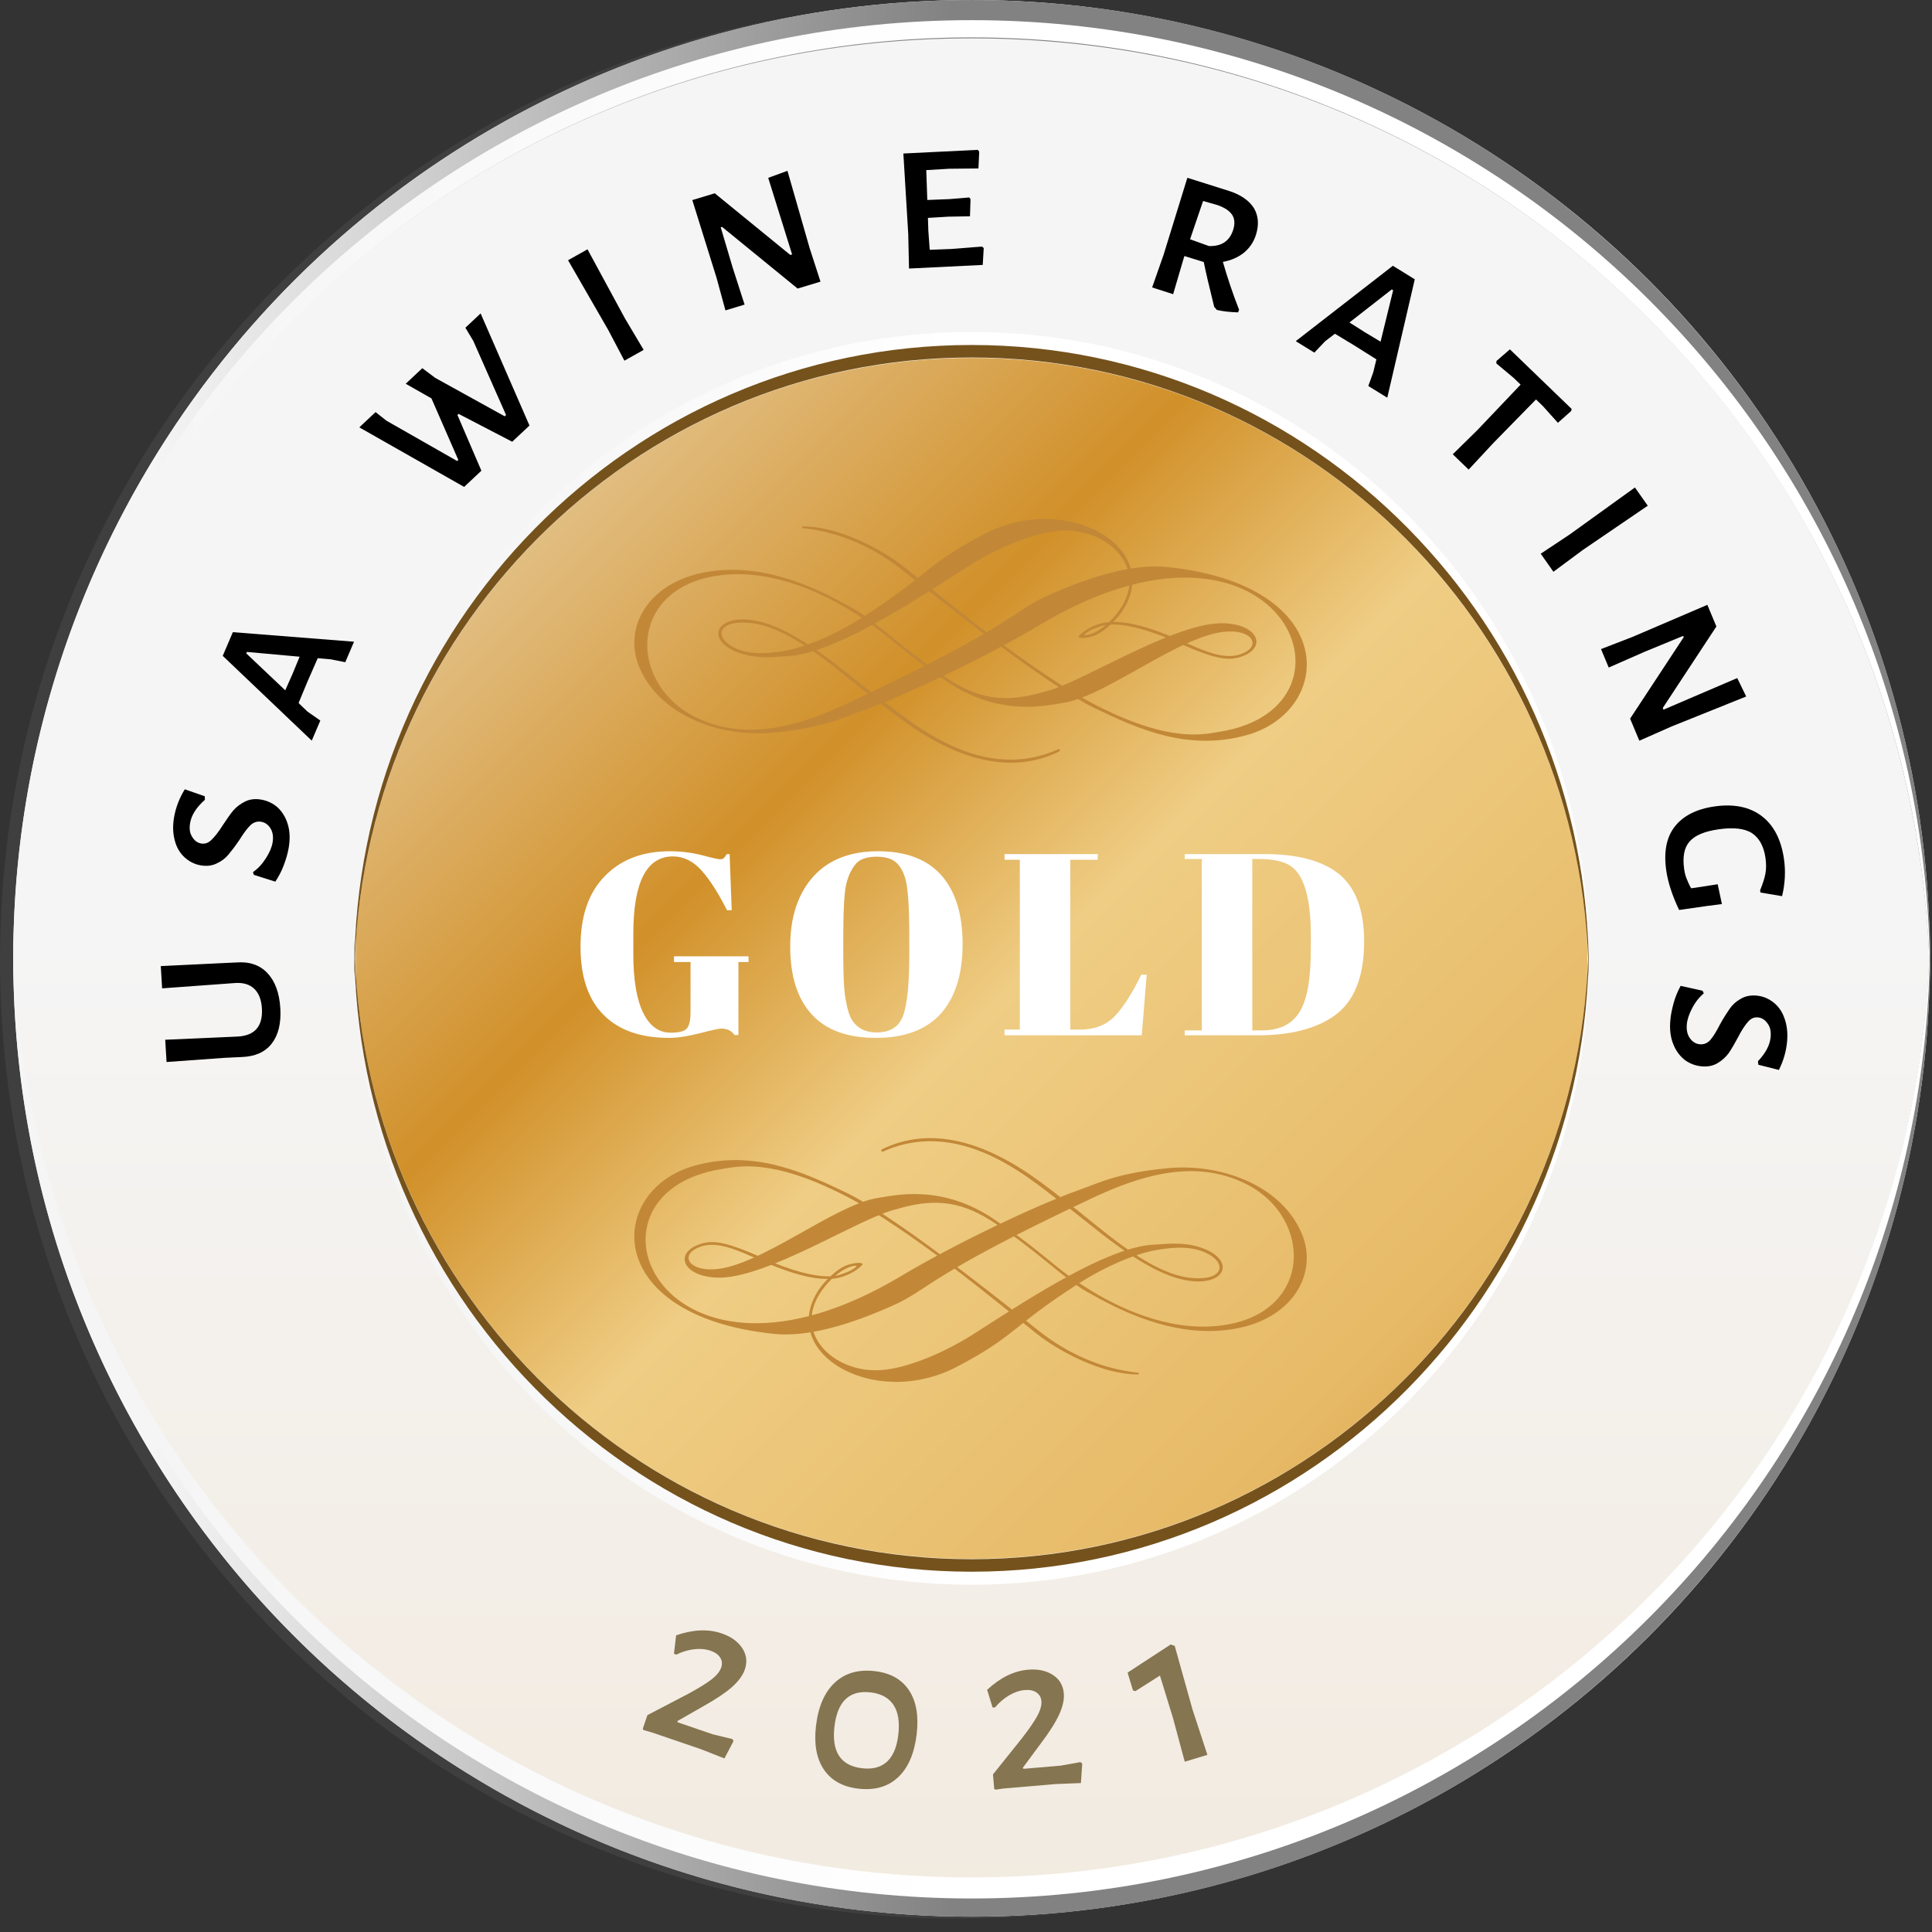 <?xml version="1.0" encoding="UTF-8" standalone="no"?>
<!DOCTYPE svg PUBLIC "-//W3C//DTD SVG 1.1//EN" "http://www.w3.org/Graphics/SVG/1.1/DTD/svg11.dtd">
<svg width="100%" height="100%" viewBox="0 0 112 112" version="1.1" xmlns="http://www.w3.org/2000/svg" xmlns:xlink="http://www.w3.org/1999/xlink" xml:space="preserve" xmlns:serif="http://www.serif.com/" style="fill-rule:evenodd;clip-rule:evenodd;stroke-linejoin:round;stroke-miterlimit:2;">
    <rect x="0" y="0" width="112" height="112" fill="#333333" stroke="none"/>
    <g transform="matrix(1,0,0,1,-206.081,-59.036)">
        <g opacity="0.2">
            <g transform="matrix(0,-1,-1,0,261.636,59.151)">
                <path d="M-55.555,-55.555C-86.237,-55.555 -111.11,-30.682 -111.11,0.001C-111.11,30.682 -86.237,55.555 -55.555,55.555C-24.872,55.555 0,30.682 0,0.001C0,-30.682 -24.872,-55.555 -55.555,-55.555" style="fill:rgb(109,110,113);fill-rule:nonzero;"/>
            </g>
        </g>
        <g transform="matrix(0,111.11,111.11,0,262.405,59.036)">
            <ellipse cx="0.5" cy="-0" rx="0.5" ry="0.5" style="fill:url(#_Linear1);"/>
        </g>
        <g transform="matrix(111.11,0,0,-111.11,206.849,141.814)">
            <path d="M0.5,-0.235C0.227,-0.235 0.006,-0.017 0,0.255C0,0.252 0,0.248 0,0.245C0,-0.031 0.224,-0.255 0.5,-0.255C0.776,-0.255 1,-0.031 1,0.245C1,0.248 1,0.252 1,0.255C0.994,-0.017 0.773,-0.235 0.5,-0.235Z" style="fill:url(#_Linear2);fill-rule:nonzero;"/>
        </g>
        <g transform="matrix(111.11,0,0,-111.11,206.849,140.982)">
            <path d="M0.5,-0.242C0.226,-0.242 0.003,-0.021 0,0.253C0,0.251 0,0.249 0,0.247C0,-0.029 0.224,-0.253 0.5,-0.253C0.776,-0.253 1,-0.029 1,0.247C1,0.249 1,0.251 1,0.253C0.997,-0.021 0.774,-0.242 0.5,-0.242Z" style="fill:url(#_Linear3);fill-rule:nonzero;"/>
        </g>
        <g transform="matrix(111.11,0,0,-111.11,206.849,87.37)">
            <path d="M0,-0.245C0,-0.248 0,-0.252 0,-0.255C0.006,0.017 0.227,0.235 0.5,0.235C0.773,0.235 0.994,0.017 1,-0.255C1,-0.252 1,-0.248 1,-0.245C1,0.031 0.776,0.255 0.5,0.255C0.224,0.255 0,0.031 0,-0.245Z" style="fill:url(#_Linear4);fill-rule:nonzero;"/>
        </g>
        <g transform="matrix(111.11,0,0,-111.11,206.849,88.204)">
            <path d="M0,-0.247C0,-0.249 0,-0.251 0,-0.252C0.003,0.021 0.226,0.243 0.5,0.243C0.774,0.243 0.997,0.021 1,-0.252C1,-0.251 1,-0.249 1,-0.247C1,0.029 0.776,0.252 0.5,0.252C0.224,0.252 0,0.029 0,-0.247Z" style="fill:url(#_Linear5);fill-rule:nonzero;"/>
        </g>
        <g transform="matrix(0.946,0.323,-0.323,0.946,0,0)">
            <path d="M284.399,65.397C284.968,65.397 285.435,65.537 285.799,65.817C286.163,66.097 286.345,66.472 286.345,66.943C286.345,67.298 286.223,67.694 285.979,68.129C285.734,68.564 285.341,69.084 284.799,69.688L283.613,71.034L283.64,71.101L285.812,71.101L286.972,70.994L287.065,71.088L286.892,72.207L285.426,72.14L282.414,72.14L281.921,72.167L281.854,72.114L281.854,71.274L283.68,69.355C284.142,68.857 284.479,68.449 284.693,68.129C284.906,67.809 285.012,67.525 285.012,67.276C285.012,67.063 284.933,66.889 284.773,66.756C284.613,66.623 284.391,66.556 284.106,66.556C283.804,66.556 283.495,66.632 283.18,66.783C282.865,66.934 282.574,67.143 282.307,67.409L282.161,67.409L281.934,66.356C282.751,65.717 283.573,65.397 284.399,65.397Z" style="fill:rgb(133,117,80);fill-rule:nonzero;"/>
        </g>
        <g transform="matrix(0.993,0.12,-0.12,0.993,0,0)">
            <path d="M273.606,123.951C274.503,123.951 275.198,124.242 275.691,124.823C276.184,125.405 276.431,126.234 276.431,127.309C276.431,128.428 276.171,129.295 275.651,129.908C275.132,130.521 274.392,130.827 273.432,130.827C272.526,130.827 271.824,130.536 271.327,129.954C270.829,129.372 270.58,128.553 270.58,127.496C270.58,126.367 270.845,125.494 271.373,124.877C271.902,124.259 272.646,123.951 273.606,123.951ZM273.499,125.203C272.264,125.203 271.647,125.936 271.647,127.402C271.647,128.886 272.268,129.628 273.512,129.628C274.125,129.628 274.59,129.448 274.905,129.088C275.22,128.728 275.378,128.189 275.378,127.469C275.378,126.714 275.218,126.147 274.898,125.77C274.578,125.392 274.112,125.203 273.499,125.203Z" style="fill:rgb(133,117,80);fill-rule:nonzero;"/>
        </g>
        <g transform="matrix(0.996,-0.085,0.085,0.996,0,0)">
            <path d="M251.564,177.925C252.133,177.925 252.599,178.065 252.963,178.345C253.328,178.624 253.51,179 253.51,179.471C253.51,179.826 253.387,180.222 253.143,180.657C252.899,181.092 252.506,181.612 251.964,182.216L250.778,183.562L250.804,183.629L252.977,183.629L254.136,183.522L254.229,183.615L254.056,184.735L252.59,184.668L249.578,184.668L249.085,184.695L249.018,184.642L249.018,183.802L250.844,181.883C251.306,181.385 251.644,180.977 251.857,180.657C252.07,180.337 252.177,180.053 252.177,179.804C252.177,179.591 252.097,179.417 251.937,179.284C251.777,179.151 251.555,179.084 251.271,179.084C250.969,179.084 250.66,179.16 250.344,179.311C250.029,179.462 249.738,179.671 249.472,179.937L249.325,179.937L249.098,178.884C249.916,178.245 250.738,177.925 251.564,177.925Z" style="fill:rgb(133,117,80);fill-rule:nonzero;"/>
        </g>
        <g transform="matrix(0.957,-0.289,0.289,0.957,0,0)">
            <path d="M217.893,227.19L217.813,231.028L217.88,233.787L216.507,233.787L216.587,231.175L216.574,228.589L214.948,229.043L214.828,228.963L214.828,227.883L217.693,227.044L217.893,227.19Z" style="fill:rgb(133,117,80);fill-rule:nonzero;"/>
        </g>
        <g transform="matrix(-0.801,-13.303,13.303,-0.801,222.455,121.092)">
            <path d="M0.482,-0.246L0.481,-0.172C0.482,-0.115 0.464,-0.071 0.427,-0.04C0.39,-0.009 0.338,0.007 0.271,0.007C0.204,0.007 0.154,-0.009 0.119,-0.04C0.084,-0.071 0.068,-0.115 0.069,-0.172L0.07,-0.249L0.067,-0.501L0.164,-0.501L0.159,-0.187C0.158,-0.111 0.197,-0.073 0.275,-0.073C0.314,-0.073 0.343,-0.083 0.363,-0.102C0.383,-0.121 0.393,-0.149 0.392,-0.187L0.388,-0.501L0.485,-0.501L0.482,-0.246Z" style="fill-rule:nonzero;"/>
        </g>
        <g transform="matrix(2.292,-13.129,13.129,2.292,222.269,110.781)">
            <path d="M0.244,-0.507C0.287,-0.507 0.329,-0.499 0.372,-0.482L0.357,-0.391L0.342,-0.388C0.303,-0.419 0.267,-0.434 0.232,-0.434C0.207,-0.434 0.188,-0.428 0.174,-0.415C0.159,-0.402 0.152,-0.388 0.152,-0.371C0.152,-0.354 0.16,-0.341 0.175,-0.33C0.19,-0.319 0.213,-0.306 0.245,-0.293C0.275,-0.28 0.299,-0.269 0.318,-0.258C0.336,-0.247 0.352,-0.232 0.365,-0.214C0.378,-0.196 0.385,-0.174 0.385,-0.147C0.385,-0.12 0.378,-0.094 0.364,-0.071C0.349,-0.048 0.328,-0.029 0.3,-0.015C0.271,-0 0.237,0.007 0.197,0.007C0.173,0.007 0.148,0.004 0.121,-0.001C0.094,-0.006 0.069,-0.014 0.044,-0.025L0.057,-0.122L0.068,-0.128C0.087,-0.109 0.11,-0.094 0.137,-0.083C0.163,-0.072 0.187,-0.066 0.209,-0.066C0.233,-0.066 0.253,-0.072 0.268,-0.085C0.282,-0.097 0.29,-0.112 0.29,-0.13C0.29,-0.148 0.282,-0.163 0.267,-0.174C0.252,-0.185 0.228,-0.197 0.196,-0.21C0.167,-0.223 0.144,-0.235 0.125,-0.246C0.106,-0.257 0.091,-0.271 0.078,-0.29C0.065,-0.308 0.058,-0.33 0.058,-0.357C0.058,-0.385 0.066,-0.41 0.081,-0.433C0.096,-0.456 0.117,-0.474 0.146,-0.487C0.174,-0.5 0.207,-0.507 0.244,-0.507Z" style="fill-rule:nonzero;"/>
        </g>
        <g transform="matrix(5.238,-12.254,12.254,5.238,224.043,102.229)">
            <path d="M0.489,-0L0.392,-0L0.379,-0.062L0.361,-0.117L0.249,-0.118L0.149,-0.117L0.13,-0.067L0.116,-0L0.021,-0L0.208,-0.501L0.32,-0.501L0.489,-0ZM0.336,-0.192L0.265,-0.411L0.258,-0.411L0.177,-0.192L0.256,-0.191L0.336,-0.192Z" style="fill-rule:nonzero;"/>
        </g>
        <g transform="matrix(9.714,-9.124,9.124,9.714,231.19,88.951)">
            <path d="M0.575,-0L0.472,-0L0.385,-0.248L0.378,-0.248L0.288,-0L0.185,-0L0.03,-0.501L0.127,-0.501L0.136,-0.441L0.24,-0.103L0.247,-0.103L0.345,-0.378L0.307,-0.501L0.406,-0.501L0.418,-0.432L0.524,-0.103L0.532,-0.103L0.649,-0.436L0.663,-0.501L0.754,-0.501L0.575,-0Z" style="fill-rule:nonzero;"/>
        </g>
        <g transform="matrix(11.623,-6.521,6.521,11.623,241.314,80.486)">
            <path d="M0.175,-0.159L0.179,-0L0.083,-0L0.087,-0.15L0.083,-0.501L0.18,-0.501L0.175,-0.159Z" style="fill-rule:nonzero;"/>
        </g>
        <g transform="matrix(12.756,-3.859,3.859,12.756,247.077,77.35)">
            <path d="M0.512,-0.153L0.515,-0L0.411,-0L0.174,-0.352L0.168,-0.352L0.167,-0.17L0.17,-0L0.083,-0L0.087,-0.147L0.084,-0.501L0.186,-0.501L0.423,-0.149L0.431,-0.149L0.428,-0.498L0.517,-0.503L0.512,-0.153Z" style="fill-rule:nonzero;"/>
        </g>
        <g transform="matrix(13.311,-0.654,0.654,13.311,257.673,74.658)">
            <path d="M0.405,-0.08L0.412,-0.073L0.404,-0L0.083,-0L0.087,-0.15L0.083,-0.501L0.407,-0.501L0.413,-0.493L0.406,-0.42L0.279,-0.425L0.179,-0.424L0.177,-0.294L0.273,-0.293L0.36,-0.296L0.365,-0.288L0.359,-0.214L0.265,-0.217L0.176,-0.216L0.175,-0.159L0.177,-0.077L0.27,-0.076L0.405,-0.08Z" style="fill-rule:nonzero;"/>
        </g>
        <g transform="matrix(12.688,4.076,-4.076,12.688,271.818,75.361)">
            <path d="M0.342,-0.2C0.381,-0.142 0.424,-0.083 0.473,-0.023L0.472,-0.011C0.437,-0.001 0.407,0.005 0.381,0.007L0.366,-0.002C0.317,-0.081 0.283,-0.138 0.263,-0.174L0.175,-0.173L0.175,-0.159L0.179,-0L0.083,-0L0.087,-0.15L0.083,-0.501L0.273,-0.502C0.327,-0.502 0.369,-0.489 0.399,-0.464C0.428,-0.438 0.443,-0.402 0.443,-0.355C0.443,-0.322 0.434,-0.293 0.417,-0.266C0.399,-0.239 0.374,-0.217 0.342,-0.2ZM0.176,-0.25L0.263,-0.247C0.316,-0.262 0.342,-0.295 0.342,-0.346C0.342,-0.373 0.334,-0.394 0.318,-0.407C0.302,-0.42 0.278,-0.427 0.245,-0.428L0.179,-0.426L0.176,-0.25Z" style="fill-rule:nonzero;"/>
        </g>
        <g transform="matrix(11.337,7.006,-7.006,11.337,280.959,78.666)">
            <path d="M0.489,-0L0.392,-0L0.379,-0.062L0.361,-0.117L0.249,-0.118L0.149,-0.117L0.13,-0.067L0.116,-0L0.021,-0L0.208,-0.501L0.32,-0.501L0.489,-0ZM0.336,-0.192L0.265,-0.411L0.258,-0.411L0.177,-0.192L0.256,-0.191L0.336,-0.192Z" style="fill-rule:nonzero;"/>
        </g>
        <g transform="matrix(9.591,9.254,-9.254,9.591,288.64,83.77)">
            <path d="M0.413,-0.493L0.407,-0.416L0.31,-0.423L0.268,-0.423L0.266,-0.159L0.269,-0L0.173,-0L0.177,-0.15L0.175,-0.423L0.134,-0.423L0.035,-0.416L0.028,-0.424L0.035,-0.501L0.408,-0.501L0.413,-0.493Z" style="fill-rule:nonzero;"/>
        </g>
        <g transform="matrix(7.666,10.901,-10.901,7.666,294.762,90.231)">
            <path d="M0.175,-0.159L0.179,-0L0.083,-0L0.087,-0.15L0.083,-0.501L0.18,-0.501L0.175,-0.159Z" style="fill-rule:nonzero;"/>
        </g>
        <g transform="matrix(5.144,12.294,-12.294,5.144,298.466,95.644)">
            <path d="M0.512,-0.153L0.515,-0L0.411,-0L0.174,-0.352L0.168,-0.352L0.167,-0.17L0.17,-0L0.083,-0L0.087,-0.147L0.084,-0.501L0.186,-0.501L0.423,-0.149L0.431,-0.149L0.428,-0.498L0.517,-0.503L0.512,-0.153Z" style="fill-rule:nonzero;"/>
        </g>
        <g transform="matrix(1.889,13.193,-13.193,1.889,302.227,105.712)">
            <path d="M0.31,-0.507C0.362,-0.507 0.415,-0.497 0.468,-0.476L0.439,-0.385L0.429,-0.385C0.404,-0.4 0.381,-0.411 0.361,-0.418C0.34,-0.425 0.318,-0.428 0.293,-0.428C0.241,-0.428 0.203,-0.413 0.178,-0.385C0.153,-0.356 0.141,-0.309 0.141,-0.244C0.141,-0.181 0.153,-0.137 0.176,-0.111C0.199,-0.084 0.238,-0.071 0.291,-0.071C0.305,-0.071 0.318,-0.072 0.331,-0.075C0.344,-0.078 0.359,-0.082 0.378,-0.089L0.378,-0.131L0.377,-0.206L0.465,-0.212L0.464,-0.146L0.464,-0.024C0.396,-0.003 0.337,0.007 0.286,0.007C0.205,0.007 0.143,-0.014 0.102,-0.057C0.061,-0.1 0.04,-0.161 0.04,-0.24C0.04,-0.326 0.064,-0.392 0.111,-0.438C0.158,-0.484 0.224,-0.507 0.31,-0.507Z" style="fill-rule:nonzero;"/>
        </g>
        <g transform="matrix(-1.137,13.278,-13.278,-1.137,303.228,115.575)">
            <path d="M0.244,-0.507C0.287,-0.507 0.329,-0.499 0.372,-0.482L0.357,-0.391L0.342,-0.388C0.303,-0.419 0.267,-0.434 0.232,-0.434C0.207,-0.434 0.188,-0.428 0.174,-0.415C0.159,-0.402 0.152,-0.388 0.152,-0.371C0.152,-0.354 0.16,-0.341 0.175,-0.33C0.19,-0.319 0.213,-0.306 0.245,-0.293C0.275,-0.28 0.299,-0.269 0.318,-0.258C0.336,-0.247 0.352,-0.232 0.365,-0.214C0.378,-0.196 0.385,-0.174 0.385,-0.147C0.385,-0.12 0.378,-0.094 0.364,-0.071C0.349,-0.048 0.328,-0.029 0.3,-0.015C0.271,-0 0.237,0.007 0.197,0.007C0.173,0.007 0.148,0.004 0.121,-0.001C0.094,-0.006 0.069,-0.014 0.044,-0.025L0.057,-0.122L0.068,-0.128C0.087,-0.109 0.11,-0.094 0.137,-0.083C0.163,-0.072 0.187,-0.066 0.209,-0.066C0.233,-0.066 0.253,-0.072 0.268,-0.085C0.282,-0.097 0.29,-0.112 0.29,-0.13C0.29,-0.148 0.282,-0.163 0.267,-0.174C0.252,-0.185 0.228,-0.197 0.196,-0.21C0.167,-0.223 0.144,-0.235 0.125,-0.246C0.106,-0.257 0.091,-0.271 0.078,-0.29C0.065,-0.308 0.058,-0.33 0.058,-0.357C0.058,-0.385 0.066,-0.41 0.081,-0.433C0.096,-0.456 0.117,-0.474 0.146,-0.487C0.174,-0.5 0.207,-0.507 0.244,-0.507Z" style="fill-rule:nonzero;"/>
        </g>
        <g transform="matrix(0,-73.005,73.005,0,262.404,152.743)">
            <ellipse cx="0.523" cy="0" rx="0.489" ry="0.489" style="fill:url(#_Linear6);"/>
        </g>
        <g transform="matrix(71.563,0,0,-71.563,226.623,132.372)">
            <path d="M0.5,-0.238C0.227,-0.238 0.006,-0.017 0,0.259C0,0.255 0,0.252 0,0.248C0,-0.032 0.224,-0.259 0.5,-0.259C0.776,-0.259 1,-0.032 1,0.248C1,0.252 1,0.255 1,0.259C0.994,-0.017 0.773,-0.238 0.5,-0.238Z" style="fill:url(#_Linear7);fill-rule:nonzero;"/>
        </g>
        <g transform="matrix(1,0,0,1,262.404,114.23)">
            <path d="M0,35.194C19.642,35.194 35.579,19.145 35.772,-0.726C35.773,-0.605 35.781,-0.485 35.781,-0.363C35.781,19.675 19.762,35.92 0,35.92C-19.762,35.92 -35.781,19.675 -35.781,-0.363C-35.781,-0.485 -35.773,-0.605 -35.772,-0.726C-35.579,19.145 -19.642,35.194 0,35.194" style="fill:rgb(117,82,28);fill-rule:nonzero;"/>
        </g>
        <g transform="matrix(71.563,0,0,-71.563,226.623,96.815)">
            <path d="M0,-0.248C0,-0.252 0,-0.255 0,-0.259C0.006,0.017 0.227,0.238 0.5,0.238C0.773,0.238 0.994,0.017 1,-0.259C1,-0.255 1,-0.252 1,-0.248C1,0.032 0.776,0.259 0.5,0.259C0.224,0.259 0,0.032 0,-0.248Z" style="fill:url(#_Linear8);fill-rule:nonzero;"/>
        </g>
        <g transform="matrix(1,0,0,1,262.404,114.955)">
            <path d="M0,-35.194C19.642,-35.194 35.579,-19.145 35.772,0.726C35.773,0.605 35.781,0.485 35.781,0.363C35.781,-19.675 19.762,-35.92 0,-35.92C-19.762,-35.92 -35.781,-19.675 -35.781,0.363C-35.781,0.485 -35.773,0.605 -35.772,0.726C-35.579,-19.145 -19.642,-35.194 0,-35.194" style="fill:rgb(117,82,28);fill-rule:nonzero;"/>
        </g>
        <g transform="matrix(1,0,0,1,268.554,131.21)">
            <g>
                <path d="M0,2.269C1.635,1.218 3.374,0.49 4.619,0.281C5.61,0.115 6.716,0.039 7.608,0.542C8.703,1.161 8.351,2.128 6.466,1.895C3.975,1.589 1.042,-1.261 -0.519,-2.398C-1.9,-3.405 -6.636,-7.825 -11.327,-5.557C-11.423,-5.502 -11.41,-5.361 -11.255,-5.43C-6.521,-7.531 -2.308,-3.403 -0.687,-2.27C0.667,-1.323 3.732,1.592 6.287,2.045C8.705,2.474 9.27,0.715 6.866,0.065C6.507,-0.032 6.153,-0.064 5.773,-0.08C5.307,-0.098 4.873,-0.041 4.416,-0.02C1.623,0.106 -3.273,3.405 -6.064,5.181C-7.729,6.239 -9.871,7.149 -11.405,7.253C-14.188,7.443 -16.742,4.986 -14.663,2.416C-13.728,1.262 -12.859,1.144 -12.818,1.222C-12.794,1.269 -13.146,1.49 -13.342,1.564C-13.778,1.73 -13.979,1.795 -14.229,1.811C-15.258,1.876 -16.714,1.441 -18.108,0.819C-19.441,0.226 -20.758,-0.333 -21.632,-0.125C-23.449,0.309 -23.027,1.779 -20.97,1.89C-18.114,2.043 -12.557,-1.636 -10.492,-2.076C-8.504,-2.674 -6.915,-2.619 -5.04,-1.421C-2.484,0.212 -0.763,1.978 0.479,2.676C1.773,3.403 4.869,5.213 8.252,4.965C12.351,4.665 13.999,1.737 12.997,-0.652C11.799,-3.513 8.229,-4.736 5.251,-4.455C2.375,-4.184 1.406,-3.665 0.022,-3.169C-2.43,-2.293 -7.108,-0.071 -10.215,1.788C-24.097,10.094 -29.667,-2.938 -20.683,-4.395C-19.704,-4.554 -17.791,-5.056 -13.527,-2.879C-9.813,-0.983 -4.771,3.234 -2.403,5.121C-1.17,6.105 1.339,7.499 3.498,7.504C3.577,7.505 3.566,7.409 3.503,7.403C1.371,7.184 -0.635,6.27 -2.296,4.942C-5.932,2.036 -10.889,-1.814 -13.386,-3.02C-15.972,-4.269 -18.831,-5.535 -22.21,-4.599C-27.266,-3.198 -27.7,4.073 -17.649,5.149C-15.659,5.362 -13.22,4.627 -10.699,3.504C-8.623,2.579 -8.7,1.769 0.794,-2.696C3.542,-3.988 6.742,-5.046 9.745,-3.548C13.714,-1.568 13.652,4.086 8.175,4.684C5.161,5.013 2.259,3.588 0.506,2.476C-1.561,1.164 -1.69,0.659 -4.794,-1.459C-7.86,-3.551 -10.551,-2.89 -11.614,-2.721C-14.129,-2.321 -18.47,1.303 -21.131,1.413C-22.603,1.474 -23.069,0.529 -21.883,0.102C-20.878,-0.26 -19.707,0.307 -18.311,0.921C-16.377,1.772 -15.207,1.995 -14.351,1.965C-13.255,1.928 -12.441,1.173 -12.468,1.107C-12.521,0.968 -13.043,1.059 -13.328,1.152C-14.035,1.383 -14.769,2.267 -14.855,2.381C-17.658,6.113 -11.9,9.62 -7.003,7.06C-3.599,5.28 -3.832,4.732 0,2.269" style="fill:rgb(194,136,56);fill-rule:nonzero;"/>
            </g>
        </g>
        <g transform="matrix(1,0,0,1,256.135,97.057)">
            <g>
                <path d="M0,-2.27C-1.635,-1.219 -3.374,-0.49 -4.62,-0.282C-5.611,-0.116 -6.716,-0.04 -7.608,-0.543C-8.704,-1.161 -8.351,-2.128 -6.466,-1.896C-3.975,-1.59 -1.042,1.26 0.519,2.397C1.9,3.404 6.636,7.825 11.327,5.556C11.423,5.501 11.409,5.361 11.255,5.429C6.521,7.53 2.308,3.402 0.687,2.269C-0.668,1.322 -3.733,-1.593 -6.287,-2.046C-8.706,-2.475 -9.27,-0.716 -6.866,-0.066C-6.507,0.031 -6.153,0.064 -5.773,0.079C-5.307,0.097 -4.874,0.04 -4.416,0.019C-1.623,-0.107 3.273,-3.405 6.064,-5.181C7.728,-6.239 9.871,-7.149 11.405,-7.254C14.188,-7.444 16.742,-4.986 14.662,-2.417C13.728,-1.262 12.859,-1.145 12.818,-1.223C12.793,-1.269 13.146,-1.491 13.342,-1.565C13.778,-1.731 13.979,-1.796 14.229,-1.812C15.258,-1.877 16.713,-1.441 18.108,-0.82C19.44,-0.227 20.758,0.332 21.631,0.124C23.448,-0.31 23.027,-1.779 20.97,-1.89C18.113,-2.044 12.556,1.636 10.492,2.075C8.504,2.673 6.915,2.618 5.039,1.42C2.483,-0.212 0.762,-1.979 -0.48,-2.677C-1.773,-3.403 -4.869,-5.213 -8.252,-4.966C-12.352,-4.666 -13.999,-1.738 -12.998,0.652C-11.799,3.513 -8.229,4.735 -5.251,4.454C-2.375,4.183 -1.407,3.664 -0.022,3.169C2.429,2.292 7.108,0.07 10.214,-1.789C24.096,-10.095 29.667,2.937 20.683,4.394C19.704,4.553 17.791,5.056 13.527,2.879C9.812,0.982 4.77,-3.234 2.403,-5.122C1.17,-6.105 -1.34,-7.5 -3.499,-7.505C-3.577,-7.505 -3.567,-7.41 -3.503,-7.403C-1.371,-7.184 0.635,-6.27 2.296,-4.942C5.932,-2.037 10.889,1.813 13.386,3.019C15.971,4.268 18.831,5.534 22.209,4.598C27.265,3.197 27.699,-4.073 17.648,-5.149C15.659,-5.363 13.22,-4.628 10.699,-3.505C8.623,-2.58 8.699,-1.769 -0.795,2.695C-3.543,3.988 -6.742,5.045 -9.745,3.547C-13.715,1.567 -13.653,-4.087 -8.175,-4.685C-5.161,-5.014 -2.259,-3.589 -0.507,-2.477C1.56,-1.165 1.69,-0.66 4.793,1.458C7.86,3.551 10.551,2.889 11.613,2.72C14.129,2.32 18.469,-1.304 21.131,-1.414C22.602,-1.475 23.069,-0.53 21.883,-0.103C20.877,0.259 19.706,-0.307 18.311,-0.922C16.377,-1.772 15.206,-1.995 14.351,-1.966C13.254,-1.929 12.441,-1.174 12.467,-1.108C12.521,-0.969 13.043,-1.06 13.327,-1.153C14.035,-1.384 14.769,-2.267 14.854,-2.382C17.657,-6.114 11.9,-9.62 7.003,-7.061C3.598,-5.281 3.831,-4.733 0,-2.27" style="fill:rgb(194,136,56);fill-rule:nonzero;"/>
            </g>
        </g>
        <g>
            <g transform="matrix(15.007,0,0,15.007,239.119,119.053)">
                <path d="M0.39,-0.01C0.423,-0.01 0.444,-0.016 0.453,-0.028C0.462,-0.04 0.466,-0.06 0.466,-0.089L0.466,-0.283L0.402,-0.283L0.402,-0.305L0.69,-0.305L0.69,-0.283L0.651,-0.283L0.651,-0.001L0.636,-0.001C0.624,-0.018 0.607,-0.026 0.585,-0.026C0.576,-0.026 0.548,-0.02 0.502,-0.008C0.455,0.004 0.416,0.01 0.383,0.01C0.274,0.01 0.19,-0.019 0.131,-0.078C0.071,-0.137 0.041,-0.225 0.041,-0.343C0.041,-0.46 0.072,-0.551 0.135,-0.615C0.197,-0.679 0.281,-0.711 0.386,-0.711C0.427,-0.711 0.468,-0.706 0.509,-0.696C0.55,-0.685 0.573,-0.68 0.58,-0.68C0.587,-0.68 0.592,-0.682 0.595,-0.685C0.598,-0.688 0.602,-0.693 0.606,-0.7L0.617,-0.7L0.625,-0.483L0.607,-0.483C0.574,-0.548 0.542,-0.599 0.509,-0.636C0.476,-0.673 0.439,-0.691 0.398,-0.691C0.296,-0.691 0.245,-0.591 0.245,-0.392L0.245,-0.313C0.245,-0.213 0.258,-0.138 0.283,-0.087C0.308,-0.036 0.343,-0.01 0.39,-0.01Z" style="fill:white;fill-rule:nonzero;"/>
            </g>
            <g transform="matrix(15.007,0,0,15.007,251.275,119.053)">
                <path d="M0.501,-0.309L0.501,-0.383C0.501,-0.505 0.495,-0.582 0.483,-0.614C0.47,-0.651 0.451,-0.673 0.426,-0.682C0.412,-0.687 0.395,-0.69 0.375,-0.69C0.355,-0.69 0.338,-0.687 0.324,-0.682C0.309,-0.677 0.297,-0.667 0.288,-0.654C0.279,-0.641 0.271,-0.627 0.266,-0.612C0.26,-0.597 0.255,-0.577 0.252,-0.55C0.248,-0.511 0.246,-0.454 0.246,-0.379L0.246,-0.307C0.246,-0.226 0.249,-0.168 0.256,-0.134C0.262,-0.099 0.27,-0.075 0.279,-0.06C0.3,-0.027 0.332,-0.011 0.375,-0.011C0.428,-0.011 0.462,-0.033 0.478,-0.078C0.493,-0.122 0.501,-0.199 0.501,-0.309ZM0.373,0.01C0.262,0.01 0.179,-0.02 0.124,-0.081C0.069,-0.141 0.041,-0.228 0.041,-0.343C0.041,-0.457 0.071,-0.547 0.13,-0.613C0.189,-0.678 0.272,-0.711 0.38,-0.711C0.488,-0.711 0.57,-0.68 0.625,-0.618C0.68,-0.555 0.707,-0.467 0.707,-0.352C0.707,-0.237 0.679,-0.148 0.624,-0.085C0.568,-0.022 0.484,0.01 0.373,0.01Z" style="fill:white;fill-rule:nonzero;"/>
            </g>
            <g transform="matrix(15.007,0,0,15.007,264.001,119.053)">
                <path d="M0.021,-0.7L0.381,-0.7L0.381,-0.678L0.275,-0.678L0.275,-0.022L0.311,-0.022C0.368,-0.022 0.413,-0.039 0.447,-0.074C0.48,-0.109 0.514,-0.162 0.549,-0.234L0.57,-0.234L0.551,-0L0.021,-0L0.021,-0.022L0.08,-0.022L0.08,-0.678L0.021,-0.678L0.021,-0.7Z" style="fill:white;fill-rule:nonzero;"/>
            </g>
            <g transform="matrix(15.007,0,0,15.007,274.446,119.053)">
                <path d="M0.714,-0.362C0.714,-0.225 0.675,-0.129 0.598,-0.075C0.527,-0.025 0.429,-0 0.304,-0L0.021,-0L0.021,-0.019L0.087,-0.019L0.087,-0.681L0.021,-0.681L0.021,-0.7L0.33,-0.7C0.458,-0.7 0.554,-0.674 0.618,-0.622C0.682,-0.569 0.714,-0.483 0.714,-0.362ZM0.282,-0.019L0.32,-0.019C0.387,-0.019 0.436,-0.043 0.465,-0.091C0.494,-0.138 0.508,-0.218 0.508,-0.33L0.508,-0.388C0.508,-0.538 0.479,-0.628 0.422,-0.659C0.395,-0.674 0.356,-0.681 0.306,-0.681L0.282,-0.681L0.282,-0.019Z" style="fill:white;fill-rule:nonzero;"/>
            </g>
        </g>
    </g>
    <defs>
        <linearGradient id="_Linear1" x1="0" y1="0" x2="1" y2="0" gradientUnits="userSpaceOnUse" gradientTransform="matrix(1,0,0,-1,0,-9.09008e-07)"><stop offset="0" style="stop-color:rgb(245,245,245);stop-opacity:1"/><stop offset="0.49" style="stop-color:rgb(245,245,245);stop-opacity:1"/><stop offset="1" style="stop-color:rgb(242,234,223);stop-opacity:1"/></linearGradient>
        <linearGradient id="_Linear2" x1="0" y1="0" x2="1" y2="0" gradientUnits="userSpaceOnUse" gradientTransform="matrix(1,0,0,-1,0,-5.39285e-06)"><stop offset="0" style="stop-color:rgb(245,245,245);stop-opacity:1"/><stop offset="0.08" style="stop-color:rgb(245,245,245);stop-opacity:1"/><stop offset="0.49" style="stop-color:rgb(130,130,130);stop-opacity:1"/><stop offset="1" style="stop-color:rgb(130,130,130);stop-opacity:1"/></linearGradient>
        <linearGradient id="_Linear3" x1="0" y1="0" x2="1" y2="0" gradientUnits="userSpaceOnUse" gradientTransform="matrix(1,0,0,-1,0,2.64962e-06)"><stop offset="0" style="stop-color:rgb(245,245,245);stop-opacity:1"/><stop offset="0.08" style="stop-color:rgb(245,245,245);stop-opacity:1"/><stop offset="0.49" style="stop-color:white;stop-opacity:1"/><stop offset="1" style="stop-color:white;stop-opacity:1"/></linearGradient>
        <linearGradient id="_Linear4" x1="0" y1="0" x2="1" y2="0" gradientUnits="userSpaceOnUse" gradientTransform="matrix(1,0,0,-1,0,-5.17684e-06)"><stop offset="0" style="stop-color:rgb(245,245,245);stop-opacity:1"/><stop offset="0.08" style="stop-color:rgb(245,245,245);stop-opacity:1"/><stop offset="0.49" style="stop-color:rgb(130,130,130);stop-opacity:1"/><stop offset="1" style="stop-color:rgb(130,130,130);stop-opacity:1"/></linearGradient>
        <linearGradient id="_Linear5" x1="0" y1="0" x2="1" y2="0" gradientUnits="userSpaceOnUse" gradientTransform="matrix(1,0,0,-1,0,5.32985e-06)"><stop offset="0" style="stop-color:rgb(245,245,245);stop-opacity:1"/><stop offset="0.08" style="stop-color:rgb(245,245,245);stop-opacity:1"/><stop offset="0.49" style="stop-color:white;stop-opacity:1"/><stop offset="1" style="stop-color:white;stop-opacity:1"/></linearGradient>
        <linearGradient id="_Linear6" x1="0" y1="0" x2="1" y2="0" gradientUnits="userSpaceOnUse" gradientTransform="matrix(-0.707,0.707,0.707,0.707,0.892,-0.37)"><stop offset="0" style="stop-color:rgb(228,196,142);stop-opacity:1"/><stop offset="0.01" style="stop-color:rgb(228,196,142);stop-opacity:1"/><stop offset="0.33" style="stop-color:rgb(209,144,41);stop-opacity:1"/><stop offset="0.56" style="stop-color:rgb(239,205,132);stop-opacity:1"/><stop offset="0.97" style="stop-color:rgb(230,185,102);stop-opacity:1"/><stop offset="1" style="stop-color:rgb(228,180,95);stop-opacity:1"/></linearGradient>
        <linearGradient id="_Linear7" x1="0" y1="0" x2="1" y2="0" gradientUnits="userSpaceOnUse" gradientTransform="matrix(1,0,0,-1,0,1.47926e-05)"><stop offset="0" style="stop-color:rgb(245,245,245);stop-opacity:1"/><stop offset="0.08" style="stop-color:rgb(245,245,245);stop-opacity:1"/><stop offset="0.49" style="stop-color:white;stop-opacity:1"/><stop offset="1" style="stop-color:white;stop-opacity:1"/></linearGradient>
        <linearGradient id="_Linear8" x1="0" y1="0" x2="1" y2="0" gradientUnits="userSpaceOnUse" gradientTransform="matrix(1,0,0,-1,0,1.92474e-05)"><stop offset="0" style="stop-color:rgb(245,245,245);stop-opacity:1"/><stop offset="0.08" style="stop-color:rgb(245,245,245);stop-opacity:1"/><stop offset="0.49" style="stop-color:white;stop-opacity:1"/><stop offset="1" style="stop-color:white;stop-opacity:1"/></linearGradient>
    </defs>
</svg>
